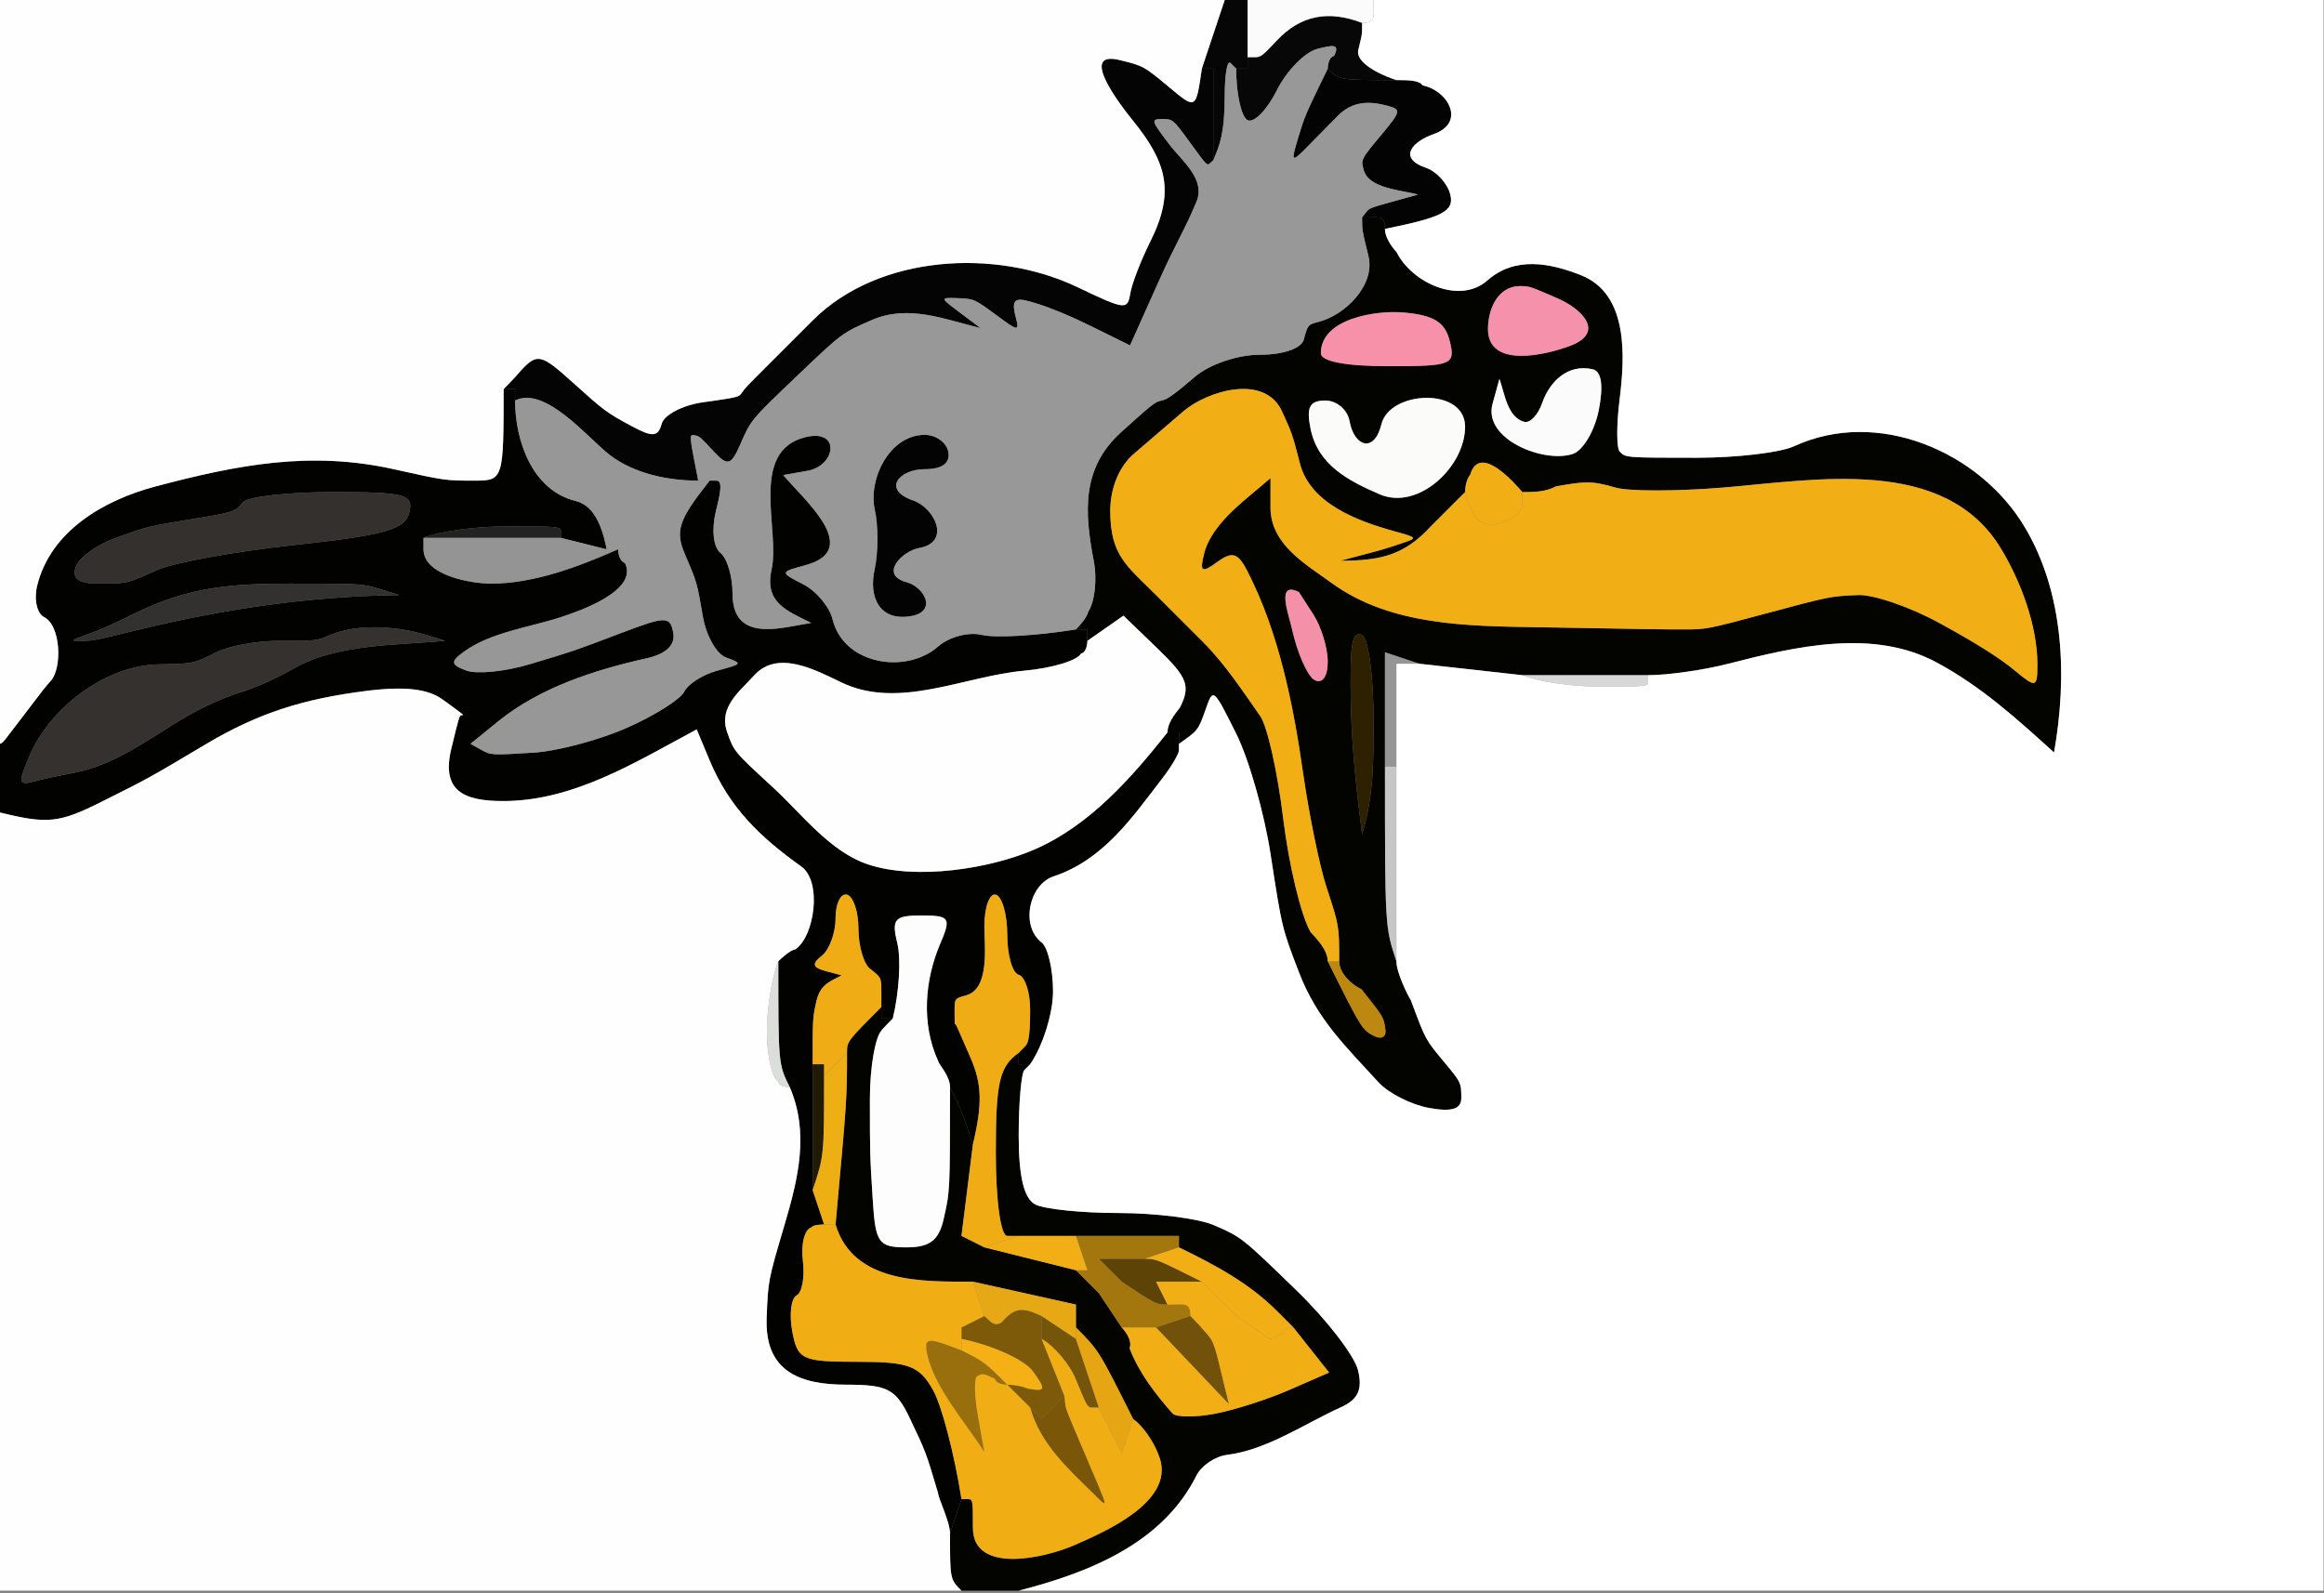 <?xml version="1.0" encoding="UTF-8" standalone="no"?>
<svg version="1.1" xmlns="http://www.w3.org/2000/svg" xmlns:xlink="http://www.w3.org/1999/xlink" width="203.04" height="139.2">
	<rect width="100%" height="100%" fill="#808080" stroke="none"/>
	<g id="dp_dp001">
		<path id="dp_path002" fill="#030300" fill-rule="evenodd" d="M 119,19 C 119,20.104 119,20.104 119.553,22.365 C 120.177,24.908 117.545,27.525 115.184,28.132 C 114.263,28.368 114.263,28.368 113.904,29.684 C 113.696,30.449 112.099,31 110.091,31 C 108.109,31 105.671,31.831 104.371,32.948 C 102.663,34.415 101.956,34.921 101.5,35 C 100.936,35.097 100.699,35.283 97.948,37.769 C 94.465,40.919 94.747,44.785 95.56,49.032 C 95.869,50.641 95.644,52.643 95.06,53.479 C 95,54 94,55 94,55 L 95,55 L 95,56 L 98.152,53.799 L 101.171,56.711 C 103.751,59.201 104.029,59.941 103.095,61.812 C 103,62 102,63 102,64 L 103,64 L 103,65 C 104.685,63.819 104.685,63.819 105.343,61.961 C 106,60.104 106,60.104 108,64.104 C 109.1,66.304 110.451,71.029 111,74.604 C 112,81.104 112,81.104 113.5,85 C 115.065,89.067 117.567,91.444 120.453,94.596 C 121.311,95.531 123.284,96.531 124.839,96.816 C 126.817,97.18 127.667,96.925 127.667,95.968 C 127.667,94.6 127.667,94.6 126.103,92.723 C 124.539,90.847 124.539,90.847 123.269,87.423 C 123,87 122,85 122,84 C 121,81 121,81 121,67 L 121,57 L 124,58 L 133,59 L 144,59 C 145.708,59 148.857,58.551 151,58 C 156.847,56.499 163.644,54.887 169.217,57.899 C 173.123,60.009 176.191,62.797 179.455,65.756 C 180.612,59.2 180.372,51.827 176.848,45.984 C 172.927,39.485 164.068,35.612 156.729,39 C 155.539,39.549 151.737,40 148.283,40 C 142,40 142,40 141.5,39.448 C 141.225,39.144 141.225,37.096 141.5,34.896 C 141.957,31.237 142.308,25.723 138.155,24.061 C 135.425,22.971 132.355,22.379 129.955,24.501 C 127.517,26.657 123.344,24.688 122.028,22.056 C 122,22 121,21 121,20 C 121,18.795 120.467,19 119.5,19 C 119,19 119,19 119,19 Z M 128,43 L 125,46 C 122.657,48.565 120.511,49 117.104,49 L 119,48.5 C 120.896,48 120.896,48 122.396,47.5 C 123.896,47 123.896,47 121.765,46.409 C 118.652,45.545 114.481,44.02 113.573,40.511 C 112.896,37.896 112.896,37.896 112.005,35.948 C 110.485,32.623 105.467,34.16 103.379,35.948 C 101.104,37.896 101.104,37.896 99.052,39.665 C 97.776,40.767 97,42.649 97,44.647 C 97,48.565 98.452,49.452 101.104,52.104 C 102.437,53.437 103.771,54.771 105.104,56.104 C 107.025,58.025 108.56,60.371 110.111,62.591 C 110.723,63.465 111.623,67.491 112.111,71.537 C 112.6,75.584 113.675,80.044 114.5,81.448 C 115,82 116,83 116,84 C 119,90 119,90 120.093,90.547 C 120.695,90.847 121.121,90.599 121.041,89.995 C 120.896,88.896 120.896,88.896 118.948,86.448 C 118,86 117,85 117,84 C 117,80.896 117,80.896 115.9,77.553 C 115.295,75.715 114.371,71.215 113.847,67.553 C 112.999,61.617 111.745,55.296 108.983,49.915 C 108.157,48.304 107.664,48.153 106.348,49.111 C 104.992,50.096 104.804,49.983 105.192,48.409 C 105.869,45.653 108.979,43.575 111,41.777 L 111,44.344 C 111,47.579 114.057,49.288 116.357,50.956 C 121.543,54.717 128.332,54.707 134.471,54.813 C 145.104,55 145.104,55 147.104,55 C 149.104,55 149.104,55 154.5,53.552 C 159.896,52.104 159.896,52.104 162.341,51.999 C 163.687,51.941 166.884,53.043 169.445,54.447 C 172.691,56.225 174.696,57.491 176.052,58.616 C 177.88,60.132 178,60.097 178,58.063 C 178,54.671 176.556,50.815 174.82,47.943 C 169.912,39.819 158.701,41.933 150.535,42.607 C 146.487,42.941 142.259,42.941 141.139,42.607 C 138.951,41.955 138.308,42.1 135.948,42.5 C 135,43 134,43 133,43 C 132.252,42.127 129.259,38.741 128.451,41.476 C 128,42 128,43 128,43 Z M 117.907,36.804 C 117.732,35.812 116.781,35 115.795,35 C 114.421,35 114.116,35.576 114.496,37.452 C 115.141,40.636 117.78,41.999 120.527,43.191 C 123.889,44.651 128,40.793 128,37.283 C 128,33.813 121.417,34.115 120.691,37.071 C 120.053,39.659 118.296,39.011 117.907,36.804 Z M 126.659,29.803 C 126.248,28.135 125.26,27.532 122.559,27.303 C 120.299,27.111 115.4,27.801 115.4,30.871 C 115.4,31.583 117.583,32 121.3,32 C 126.875,32 127.171,31.879 126.659,29.803 Z M 139.684,35.821 C 140.1,33.685 139.917,32.448 139.161,32.271 C 136.951,31.755 135.369,33.376 134.727,35.233 C 134.369,36.267 133.668,37 133.168,36.864 C 131.695,36.463 131.465,34.403 131,33.104 L 130.399,35.289 C 129.544,38.399 134.943,40.52 137.427,39.66 C 138.317,39.352 139.333,37.624 139.684,35.821 Z M 136.099,26.081 C 133.609,25 133.609,25 132.804,25 C 130.82,25 130,27.079 130,28.751 C 130,32.225 135.033,31.027 137.16,30.229 C 140.32,29.044 138.168,26.979 136.099,26.081 Z M 120,62.833 C 120,59.075 119.551,55.775 119,55.5 C 118,55 118,57.017 118,60.052 C 118,64.397 118.448,68.596 119,72.896 C 120.041,69.535 120,66.387 120,62.833 Z M 114.739,53.688 L 113.479,51.739 C 111.452,50.727 112.589,53.669 112.869,54.935 C 113.347,57.099 114.247,59.123 114.869,59.435 C 115.537,59.769 116,59.108 116,57.819 C 116,56.619 115.432,54.76 114.739,53.688 Z "/>
		<path id="dp_path003" fill="#030300" fill-rule="evenodd" d="M 77,88 C 74,91 74,91 74,92 C 74,96 74,96 73,107 C 74.537,112.156 80.565,112 85,112 L 94,114 L 94,116 C 96,118 96,118 99,124 C 99.905,124.632 100.963,126.211 101.352,127.508 C 102.48,131.265 96.613,133.828 93.799,135.049 C 91.277,136.144 85,137.6 85,133.5 C 85,131 85,131 84.5,131 C 84,131 84,131 84,131 L 83,134 C 83,138 83,138 84,139 L 89,139 C 95.139,137.424 101.561,134.879 104.533,128.935 C 104.964,128.073 106.168,127.263 107.211,127.132 C 110.708,126.695 113.989,124.399 117.155,122.971 C 118.655,122.292 119.055,121.428 118.648,119.743 C 118.341,118.476 115.928,115.343 113.287,112.777 C 108.481,108.115 108.481,108.115 106.045,107.057 C 104.705,106.476 100.973,106 97.752,106 C 94.531,106 91.244,105.663 90.448,105.251 C 89.463,104.74 89,102.82 89,99.251 C 89,96.363 89.225,93.775 89.5,93.5 C 90,93 90,93 90,93 L 89,93 L 89,92 C 87.313,93.204 87,94.572 87,100.715 C 87,104.905 87.425,108 88,108 C 88,108 89,108 89,108 L 94,108 L 103,108 L 103,109 C 106.121,110.521 109.085,112.085 111.552,114.552 C 112,115 113,116 113,116 L 116.117,119.941 L 112.611,121.471 C 110.683,122.312 107.724,123.252 106.037,123.56 C 104.351,123.868 102.728,123.844 102.433,123.508 C 100.947,121.815 99.491,119.947 98.688,117.821 C 99,117 98,116 98,116 L 96,113 L 94,111 L 86,109 L 84,108 L 85,100 C 84,97 84,97 83,95 C 83,104.104 83,104.104 82.437,106.552 C 82.012,108.401 81.219,109 79.193,109 C 76.767,109 76.487,108.613 76.256,104.948 C 76,100.896 76,100.896 76,96.019 C 76,93.337 76.451,90.661 77,90.072 C 77,90 78,89 78,89 L 77,89 Z "/>
		<path id="dp_path004" fill="#020201" fill-rule="evenodd" d="M 44,34 C 44,41.911 43.972,42 41.448,42 C 38.896,42 38.896,42 34.396,41 C 27.108,39.38 20.785,40.605 13.603,42.503 C 9.095,43.695 4.429,46.381 3.249,51.173 C 2.955,52.373 3.227,53.613 3.856,53.928 C 5.317,54.659 5.443,58.357 4.448,59.481 C 3.896,60.104 3.896,60.104 2.091,62.481 C 0.285,64.857 0.285,64.857 0.143,64.928 C 0.285,64.857 0.285,64.857 0,65 L 0,71 C 4.152,72.024 5.163,71.919 8.844,70.077 C 13,68 13,68 17.948,65.052 C 22.649,62.251 26.583,61.067 31.952,60.381 C 35.315,59.952 37.375,60.181 38.68,61.132 C 40.563,62.5 40.563,62.5 40.349,62.5 C 40.137,62.5 40.137,62.5 39.429,65.427 C 38.529,69.144 40.551,70 43.961,70 C 50.133,70 55.565,66.577 60.868,63.737 L 61.987,66.421 C 63.731,70.607 66.447,73.176 70,75.715 C 71.841,77.029 71.172,81.789 69.5,82.955 C 69,83 68,84 68,84 C 68,93 68,93 69,95 C 70.707,98.983 69.751,102.945 68.552,107 C 67.104,111.896 67.104,111.896 66.98,115.172 C 66.807,119.756 69.753,121 73.915,121 C 77.555,121 78.271,121.379 79.493,123.948 C 80.896,126.896 80.896,126.896 81.948,130.448 C 82,131 83,133 83,134 L 84,131 C 83.392,127.092 82.269,122.795 81.505,121.448 C 80.309,119.343 79.388,119 74.911,119 C 70.055,119 69.673,118.82 69.213,116.32 C 68.943,114.845 69.115,113.443 69.596,113.203 C 70.077,112.961 70.323,111.581 70.141,110.135 C 69.961,108.689 70.305,107.392 70.907,107.253 C 71,107 72,107 72,107 L 71,104 L 71,93 C 71,89 71,89 71.3,87.6 C 71.613,86.136 72.289,85.856 73.529,85.235 L 72.075,84.839 C 70.98,84.54 70.915,84.211 71.809,83.507 C 72.464,82.992 73,81.523 73,80.24 C 73,78.959 73.451,78.032 74,78.181 C 74.551,78.332 75,79.671 75,81.156 C 75,82.641 75.451,84.211 76,84.643 C 77,85.428 77,85.428 77,86.715 C 77,87 77,88 77,88 L 77,89 L 78,89 C 78.551,86.743 78.731,83.795 78.4,82.448 C 77.875,80.307 78.139,80 80.5,80 C 82.983,80 83.116,80.196 82.152,82.448 C 80.784,85.644 80.475,89.456 81.959,92.712 C 82,93 83,94 83,95 C 84,97 84,97 85,100 C 85.837,96.489 85.792,94.737 84.805,92.463 C 83.519,89.5 83.519,89.5 83.46,89.5 C 83.4,89.5 83.4,89.5 83.4,88.377 C 83.4,87.255 83.4,87.255 84.4,86.981 C 86.507,86.407 86,82.616 86,80.955 C 86,79.28 86.451,78.032 87,78.181 C 87.551,78.332 88,79.907 88,81.681 C 88,83.457 88.451,85.032 89,85.181 C 89.551,85.332 90,86.703 90,88.227 C 90,91 89.775,91.225 89.5,91.5 C 89,92 89,92 89,92 L 89,93 L 90,93 C 91.1,91.419 92,88.555 92,86.633 C 92,84.713 91.551,82.789 91,82.357 C 89.128,80.887 89.911,77.293 92.052,76.58 C 96.399,75.131 98.904,71.459 101.552,68.011 C 102.348,66.973 103,65.872 103,65.563 C 103,65 103,65 103,65 L 103,64 L 102,64 C 98.811,68.023 95.161,72.157 90.389,74.227 C 86.471,75.928 80.036,76.92 75.873,75.548 C 72.504,74.437 70.064,71.132 67.507,68.783 C 64.117,65.671 64.117,65.671 63.517,63.939 C 62.773,61.789 64.629,60.408 65.909,59 C 67.959,56.747 71.292,58.569 73.508,59.633 C 78.556,62.056 84.207,59.08 89.499,58.607 C 91.916,58.389 94.143,57.715 94.447,57.107 C 95,57 95,56 95,56 L 95,55 L 94,55 C 90.643,55.551 86.948,55.768 85.791,55.484 C 84.633,55.201 82.916,55.651 81.973,56.484 C 79.191,58.947 73.72,58.113 72.737,54.119 C 72.467,53.021 71.313,51.645 70.175,51.061 C 68.119,50.008 68.121,49.996 70.385,49.383 C 75.407,48.023 70.204,43.644 68.428,41.513 L 70.547,41.139 C 73.036,40.7 73.469,37.439 70.369,38.201 C 65.396,39.425 68.169,46.337 67.412,49.759 C 66.772,52.647 68.68,53.34 70.869,54.435 L 68.935,54.776 C 66.352,55.232 64,55.116 64,51.865 C 64,50.368 63.521,48.767 62.935,48.307 C 62.329,47.831 62.156,46.291 62.532,44.735 C 62.896,43.231 63.193,42 62.597,42 C 62,42 62,42 62,42 C 59.275,45.441 58.96,46.387 59.852,48.463 C 60.896,50.896 60.896,50.896 61.412,53.893 C 61.697,55.541 62.597,57.14 63.412,57.445 C 64.896,58 64.896,58 62.641,58.613 C 61.401,58.949 60.113,59.773 59.779,60.443 C 59.444,61.112 57.192,62.533 54.775,63.599 C 52.359,64.665 48.696,65.641 46.637,65.769 C 42.896,66 42.896,66 42,65.5 L 41.104,65 L 43.5,63.052 C 47.155,60.081 51.94,58.541 56.501,57.523 C 58.187,57.147 59.007,56.368 58.821,55.32 C 58.557,53.828 58.196,53.827 54.32,55.297 C 50.104,56.896 50.104,56.896 46.257,58.049 C 44.14,58.684 41.665,58.932 40.757,58.601 C 39.384,58.101 39.337,57.828 40.483,56.983 C 42.865,55.225 46.345,54.815 49.104,53.896 C 50.48,53.437 55.82,51.64 54.6,49.2 C 54,49 54,48 54,48 C 50.573,49.508 46.672,51 42.896,51 C 41.127,51 37,50.271 37,48 C 37,48 37,47 37,47 C 38.283,46.451 41.508,46 44.167,46 C 49,46 49,46 49,46.5 C 49,47 49,47 49,47 L 53,48 C 52.512,45.463 51.645,44.113 50.292,43.78 C 46.467,42.837 45,38.463 45,35 L 45,34 Z M 37.281,55.5 C 34.78,54.725 31.277,54.453 28.833,55.5 C 27.667,56 27.667,56 24.281,56 C 22.419,56 19.996,56.451 18.896,57 C 16.896,58 16.896,58 13.896,58.052 C 9.184,58.135 4.299,61.896 2.536,66.145 C 1.72,68.111 1.489,68.667 2.797,68.333 C 4.104,68 4.104,68 6.604,67.5 C 10.269,66.767 13.203,64.401 16.396,62.552 C 17.771,61.756 19.843,60.832 21,60.5 C 22.157,60.168 24.229,59.244 25.604,58.448 C 29.401,56.249 34.624,56.396 38.896,56 Z M 35.759,44.793 C 36.152,43.196 35.424,43 29.1,43 C 25.195,43 21.663,43.393 21.251,43.875 C 20.501,44.749 20.501,44.749 16.699,45.375 C 12.896,46 12.896,46 10.009,47.044 C 8.423,47.619 6.896,48.744 6.619,49.544 C 6.267,50.564 6.863,51 8.609,51 C 11.104,51 11.104,51 13.703,49.821 C 15.131,49.172 20.579,48.179 25.808,47.615 C 33.609,46.771 35.396,46.264 35.759,44.793 Z M 33.281,51.5 C 31.667,51 31.667,51 25.333,51 C 20.317,51 16.599,51.279 12.104,53.448 C 9.104,54.896 9.104,54.896 7.604,55.448 C 6.104,56 6.104,56 7.104,56 C 8.104,56 8.104,56 12,55.052 C 19.619,53.199 27.075,52.103 34.896,52 Z "/>
		<path id="dp_path005" fill="#2e2102" fill-rule="evenodd" d="M 120,62.833 C 120,59.075 119.551,55.775 119,55.5 C 118,55 118,57.017 118,60.052 C 118,64.397 118.448,68.596 119,72.896 C 120.041,69.535 120,66.387 120,62.833 Z "/>
		<path id="dp_path006" fill="#030303" fill-rule="evenodd" d="M 116,6 C 114,10.104 114,10.104 113.36,12.233 C 112.772,14.193 112.847,14.232 114.308,12.733 C 115.367,11.648 116.229,10.771 116.896,10.104 C 118.155,8.845 119.597,8.8 121.223,9.243 C 122.435,9.573 122.405,9.713 120.699,11.763 C 118.891,13.932 118.891,13.932 119.141,14.853 C 119.588,16.488 122.431,16.601 123.896,17 L 121.765,17.591 C 119.636,18.181 119.636,18.181 119.319,18.591 C 119.636,18.181 119.636,18.181 119,19 C 119,19 119,19 119.5,19 C 120.467,19 121,18.795 121,20 C 126.045,18.985 127.065,18.452 126.709,17.008 C 126.472,16.041 125.515,14.985 124.583,14.663 C 122,13.769 123.525,12.319 125.241,11.724 C 128.085,10.74 126.548,7.921 124.288,7.463 C 124,7 123,7 122,7 C 117,7 117,7 116,6 Z "/>
		<path id="dp_path007" fill="#030303" fill-rule="evenodd" d="M 82.853,39.5 C 82.708,38.675 81.781,38 80.795,38 C 77.695,38 75.836,41.905 76.427,44.541 C 76.741,45.951 76.735,48.303 76.411,49.768 C 75.875,52.189 76.841,54.323 79.607,53.835 C 81.911,53.428 80.768,51.3 79.196,50.872 C 76.771,50.211 78.847,48.145 80.304,47.888 C 83.113,47.392 81.675,44.388 79.772,43.729 C 77.023,42.777 78.569,41 80.787,41 C 82.309,41 83.025,40.48 82.853,39.5 Z "/>
		<path id="dp_path008" fill="#040404" fill-rule="evenodd" d="M 105,6 C 104.487,9.572 104.487,9.572 102.203,7.668 C 99.917,5.764 99.917,5.764 97.825,5.249 C 94.064,4.324 98.108,9.468 98.948,10.5 C 101.961,14.205 102.657,16.789 100.5,21.104 C 99.675,22.755 98.887,24.796 98.749,25.64 C 98.508,27.112 98.316,27.088 94.125,25.088 C 87.007,21.688 76.769,22.231 71,28 C 69.701,29.299 68.403,30.597 67.104,31.896 C 65.104,33.896 65.104,33.896 64.831,34.301 C 64.556,34.707 64.556,34.707 61.376,35.16 C 59.627,35.411 58.023,36.252 57.809,37.032 C 57.493,38.191 57.012,38.225 55.16,37.224 C 52.976,36.044 52.791,35.905 49.973,33.363 C 47.281,30.933 46.929,30.855 45.525,32.363 C 45,33 44,34 44,34 L 45,34 L 45,35 C 47.655,33.673 51.44,38.36 53.28,39.764 C 55.419,41.395 58.357,42 61,42 C 60.207,37.965 60.207,37.965 60.656,38.035 C 61.1,38.104 61.119,38.119 62.431,39.528 C 63.568,40.748 63.888,40.648 64.68,38.824 C 65.603,36.697 65.603,36.697 69.587,32.895 C 73.571,29.092 73.571,29.092 76.165,27.967 C 79.361,26.579 82.503,27.905 85.667,28.667 L 83.885,27.333 C 82.133,26.021 82.104,26 83.604,26.052 C 85.104,26.104 85.104,26.104 87.105,27.579 C 88.821,28.843 89.105,29.052 88.757,27.776 C 88.259,25.947 88.825,25.979 90.5,26.5 C 93.365,27.393 96.028,28.885 98.727,30.183 L 100.311,26.644 C 101.896,23.104 101.896,23.104 102.896,21.104 C 103.896,19.104 103.896,19.104 104.513,17.676 C 105.381,15.669 103.292,14.103 102.184,12.648 C 100.683,10.675 100.473,10.4 101.473,10.4 C 102.473,10.4 102.473,10.4 103.964,12.451 C 105.455,14.5 105.455,14.5 105.727,14.251 C 105.455,14.5 105.455,14.5 106,14 L 106,6 Z "/>
		<path id="dp_path009" fill="#060606" fill-rule="evenodd" d="M 107,0 L 105,6 L 106,6 L 106,14 C 106.551,12.716 107,11.667 107,8.333 C 107,6.5 107.225,5.225 107.5,5.5 C 108,6 108,6 108,6 L 109,6 L 109,5 L 109,0 C 108,0 108,0 107,0 Z "/>
		<path id="dp_path010" fill="#5d4306" fill-rule="evenodd" d="M 100,110 L 96,110 L 98,112 C 101,114 101,114 102,114 L 101,112 L 105,112 C 101,110 101,110 100,110 Z "/>
		<path id="dp_path011" fill="#070707" fill-rule="evenodd" d="M 119,2 C 116.08,0.877 113.64,1.309 111.539,3.552 C 110.259,4.919 110.148,5 109.591,5 C 109,5 109,5 109,5 L 109,6 L 108,6 C 108,8.2 108.451,10.225 109,10.5 C 109.551,10.775 110.703,9.595 111.561,7.877 C 112.42,6.16 114.021,4.533 115.119,4.263 C 116.372,3.955 117.115,3.772 116.557,4.885 C 116,5 116,6 116,6 C 117,7 117,7 122,7 C 119.765,6.247 118.464,5.225 118.667,4.383 C 119,3 119,3 119,2.5 C 119,2 119,2 119,2 Z "/>
		<path id="dp_path012" fill="#201a07" fill-rule="evenodd" d="M 71,93 L 71,104 C 72,101 72,101 72,94 L 72,93 Z "/>
		<path id="dp_path013" fill="#755509" fill-rule="evenodd" d="M 91,115 C 91,116 91,116 91,117 C 92.1,117.608 93.451,119.205 94,120.552 C 95,123 95,123 95.5,123 C 96,123 96,123 96,123 L 94,117 Z "/>
		<path id="dp_path014" fill="#7a5609" fill-rule="evenodd" d="M 93,122 L 91,124 L 90,123 C 90.943,126.307 93.424,128.433 95.809,130.804 C 96.357,131.348 96.724,131.712 96.361,130.804 C 96,129.896 96,129.896 94.552,126.5 C 93.104,123.104 93.104,123.104 93.052,122.552 C 93,122 93,122 93,122 Z "/>
		<path id="dp_path015" fill="#72510a" fill-rule="evenodd" d="M 104,115 L 101,116 L 107.363,122.699 L 106.693,119.929 C 106.023,117.161 106.023,117.161 105.012,116.08 C 105,116 104,115 104,115 Z "/>
		<path id="dp_path016" fill="#7d5a0a" fill-rule="evenodd" d="M 91,115 C 89.283,114.184 88.653,114.271 87.552,115.5 C 87.305,115.775 86.856,115.775 86.552,115.5 C 86,115 86,115 86,115 L 84,116 L 84,117 C 86.697,117.547 89.507,118.821 90.243,119.833 C 91.415,121.444 91.357,121.632 89.791,121.337 C 89,121 88,121 88,121 L 90,123 L 91,124 L 93,122 L 91,117 C 91,116 91,116 91,115 Z "/>
		<path id="dp_path017" fill="#996f0e" fill-rule="evenodd" d="M 84,118 C 81.496,117.044 80.765,116.765 80.935,117.935 C 81.38,121 84.365,124.295 86,126.896 L 85.432,123.697 C 85.119,121.939 85.095,120.388 85.379,120.251 C 85.896,120 85.896,120 86.948,120.5 C 87,121 88,121 88,121 C 86,119 86,119 84,118 Z "/>
		<path id="dp_path018" fill="#a3760e" fill-rule="evenodd" d="M 98,112 C 97.5,112 97,112 96.5,112 C 96,112 96,112 96,112.5 C 96,113 96,113 96,113 L 98,116 C 98.833,116 99.667,116 100.5,116 C 101,116 101,116 101,116 L 104,115 C 104,113.795 103.467,114 102.5,114 C 102,114 102,114 102,114 C 101,114 101,114 98,112 Z "/>
		<path id="dp_path019" fill="#a3770e" fill-rule="evenodd" d="M 94,108 L 95,111 L 94,111 L 96,113 C 96,113 96,113 96,112.5 C 96,112 96,112 96.5,112 C 97,112 97.5,112 98,112 L 96,110 L 100,110 L 103,109 L 103,108 Z "/>
		<path id="dp_path020" fill="#f2af15" fill-rule="evenodd" d="M 103,109 L 100,110 C 101,110 101,110 105,112 L 107.896,114.896 L 109.396,115.948 C 110.896,117 110.896,117 111,117 C 111.104,117 111.104,117 112.052,116.5 C 112,116 113,116 113,116 C 113,116 112,115 111.552,114.552 C 109.085,112.085 106.121,110.521 103,109 Z "/>
		<path id="dp_path021" fill="#bd8810" fill-rule="evenodd" d="M 116,84 C 119,90 119,90 120.093,90.547 C 120.695,90.847 121.121,90.599 121.041,89.995 C 120.896,88.896 120.896,88.896 118.948,86.448 C 118,86 117,85 117,84 Z "/>
		<path id="dp_path022" fill="#f2af15" fill-rule="evenodd" d="M 133,43 C 132.252,42.127 129.259,38.741 128.451,41.476 C 128,42 128,43 128,43 C 128.755,45.532 129.385,46.105 130.979,45.713 C 132.091,45.439 133,44.717 133,44.108 C 133,44 133,43 133,43 Z "/>
		<path id="dp_path023" fill="#f2af15" fill-rule="evenodd" d="M 89,108 L 86,109 L 94,111 L 95,111 L 94,108 Z "/>
		<path id="dp_path024" fill="#e6a513" fill-rule="evenodd" d="M 94,116 L 94,117 L 96,123 L 98,127 L 99,124 C 96,118 96,118 94,116 Z "/>
		<path id="dp_path025" fill="#efac14" fill-rule="evenodd" d="M 89,92 C 89,92 89,92 89.5,91.5 C 89.775,91.225 90,91 90,88.227 C 90,86.703 89.551,85.332 89,85.181 C 88.451,85.032 88,83.457 88,81.681 C 88,79.907 87.551,78.332 87,78.181 C 86.451,78.032 86,79.28 86,80.955 C 86,82.616 86.507,86.407 84.4,86.981 C 83.4,87.255 83.4,87.255 83.4,88.377 C 83.4,89.5 83.4,89.5 83.46,89.5 C 83.519,89.5 83.519,89.5 84.805,92.463 C 85.792,94.737 85.837,96.489 85,100 L 84,108 L 86,109 L 89,108 C 89,108 88,108 88,108 C 87.425,108 87,104.905 87,100.715 C 87,94.572 87.313,93.204 89,92 Z "/>
		<path id="dp_path026" fill="#f0ae14" fill-rule="evenodd" d="M 72,107 C 72,107 71,107 70.907,107.253 C 70.305,107.392 69.961,108.689 70.141,110.135 C 70.323,111.581 70.077,112.961 69.596,113.203 C 69.115,113.443 68.943,114.845 69.213,116.32 C 69.673,118.82 70.055,119 74.911,119 C 79.388,119 80.309,119.343 81.505,121.448 C 82.269,122.795 83.392,127.092 84,131 C 84,131 84,131 84.5,131 C 85,131 85,131 85,133.5 C 85,137.6 91.277,136.144 93.799,135.049 C 96.613,133.828 102.48,131.265 101.352,127.508 C 100.963,126.211 99.905,124.632 99,124 L 98,127 L 96,123 C 96,123 96,123 95.5,123 C 95,123 95,123 94,120.552 C 93.451,119.205 92.1,117.608 91,117 L 93,122 C 93,122 93,122 93.052,122.552 C 93.104,123.104 93.104,123.104 94.552,126.5 C 96,129.896 96,129.896 96.361,130.804 C 96.724,131.712 96.357,131.348 95.809,130.804 C 93.424,128.433 90.943,126.307 90,123 L 88,121 C 88,121 87,121 86.948,120.5 C 85.896,120 85.896,120 85.379,120.251 C 85.095,120.388 85.119,121.939 85.432,123.697 L 86,126.896 C 84.365,124.295 81.38,121 80.935,117.935 C 80.765,116.765 81.496,117.044 84,118 L 84,117 L 84,116 L 86,115 L 85,112 C 80.565,112 74.537,112.156 73,107 Z "/>
		<path id="dp_path027" fill="#edaf14" fill-rule="evenodd" d="M 74,92 L 72,94 C 72,101 72,101 71,104 L 72,107 L 73,107 C 74,96 74,96 74,92 Z "/>
		<path id="dp_path028" fill="#e6a815" fill-rule="evenodd" d="M 85,112 L 86,115 C 86,115 86,115 86.552,115.5 C 86.856,115.775 87.305,115.775 87.552,115.5 C 88.653,114.271 89.283,114.184 91,115 L 94,117 L 94,116 L 94,114 Z "/>
		<path id="dp_path029" fill="#efac15" fill-rule="evenodd" d="M 77,88 C 77,88 77,87 77,86.715 C 77,85.428 77,85.428 76,84.643 C 75.451,84.211 75,82.641 75,81.156 C 75,79.671 74.551,78.332 74,78.181 C 73.451,78.032 73,78.959 73,80.24 C 73,81.523 72.464,82.992 71.809,83.507 C 70.915,84.211 70.98,84.54 72.075,84.839 L 73.529,85.235 C 72.289,85.856 71.613,86.136 71.3,87.6 C 71,89 71,89 71,93 L 72,93 L 72,94 L 74,92 C 74,91 74,91 77,88 Z "/>
		<path id="dp_path030" fill="#f2af15" fill-rule="evenodd" d="M 105,112 L 101,112 L 102,114 C 102,114 102,114 102.5,114 C 103.467,114 104,113.795 104,115 C 104,115 105,116 105.012,116.08 C 106.023,117.161 106.023,117.161 106.693,119.929 L 107.363,122.699 L 101,116 C 101,116 101,116 100.5,116 C 99.667,116 98.833,116 98,116 C 98,116 99,117 98.688,117.821 C 99.491,119.947 100.947,121.815 102.433,123.508 C 102.728,123.844 104.351,123.868 106.037,123.56 C 107.724,123.252 110.683,122.312 112.611,121.471 L 116.117,119.941 L 113,116 C 113,116 112,116 112.052,116.5 C 111.104,117 111.104,117 111,117 C 110.896,117 110.896,117 109.396,115.948 L 107.896,114.896 Z "/>
		<path id="dp_path031" fill="#f2af15" fill-rule="evenodd" d="M 128,43 L 125,46 C 122.657,48.565 120.511,49 117.104,49 L 119,48.5 C 120.896,48 120.896,48 122.396,47.5 C 123.896,47 123.896,47 121.765,46.409 C 118.652,45.545 114.481,44.02 113.573,40.511 C 112.896,37.896 112.896,37.896 112.005,35.948 C 110.485,32.623 105.467,34.16 103.379,35.948 C 101.104,37.896 101.104,37.896 99.052,39.665 C 97.776,40.767 97,42.649 97,44.647 C 97,48.565 98.452,49.452 101.104,52.104 C 102.437,53.437 103.771,54.771 105.104,56.104 C 107.025,58.025 108.56,60.371 110.111,62.591 C 110.723,63.465 111.623,67.491 112.111,71.537 C 112.6,75.584 113.675,80.044 114.5,81.448 C 115,82 116,83 116,84 L 117,84 C 117,80.896 117,80.896 115.9,77.553 C 115.295,75.715 114.371,71.215 113.847,67.553 C 112.999,61.617 111.745,55.296 108.983,49.915 C 108.157,48.304 107.664,48.153 106.348,49.111 C 104.992,50.096 104.804,49.983 105.192,48.409 C 105.869,45.653 108.979,43.575 111,41.777 L 111,44.344 C 111,47.579 114.057,49.288 116.357,50.956 C 121.543,54.717 128.332,54.707 134.471,54.813 C 145.104,55 145.104,55 147.104,55 C 149.104,55 149.104,55 154.5,53.552 C 159.896,52.104 159.896,52.104 162.341,51.999 C 163.687,51.941 166.884,53.043 169.445,54.447 C 172.691,56.225 174.696,57.491 176.052,58.616 C 177.88,60.132 178,60.097 178,58.063 C 178,54.671 176.556,50.815 174.82,47.943 C 169.912,39.819 158.701,41.933 150.535,42.607 C 146.487,42.941 142.259,42.941 141.139,42.607 C 138.951,41.955 138.308,42.1 135.948,42.5 C 135,43 134,43 133,43 C 133,43 133,44 133,44.108 C 133,44.717 132.091,45.439 130.979,45.713 C 129.385,46.105 128.755,45.532 128,43 Z "/>
		<path id="dp_path032" fill="#f5b015" fill-rule="evenodd" d="M 84,117 L 84,118 C 86,119 86,119 88,121 C 88,121 89,121 89.791,121.337 C 91.357,121.632 91.415,121.444 90.243,119.833 C 89.507,118.821 86.697,117.547 84,117 Z "/>
		<path id="dp_path033" fill="#222222" fill-rule="evenodd" d="M 37,47 C 38.283,46.451 41.508,46 44.167,46 C 49,46 49,46 49,46.5 C 49,47 49,47 49,47 Z "/>
		<path id="dp_path034" fill="#34302e" fill-rule="evenodd" d="M 35.759,44.793 C 36.152,43.196 35.424,43 29.1,43 C 25.195,43 21.663,43.393 21.251,43.875 C 20.501,44.749 20.501,44.749 16.699,45.375 C 12.896,46 12.896,46 10.009,47.044 C 8.423,47.619 6.896,48.744 6.619,49.544 C 6.267,50.564 6.863,51 8.609,51 C 11.104,51 11.104,51 13.703,49.821 C 15.131,49.172 20.579,48.179 25.808,47.615 C 33.609,46.771 35.396,46.264 35.759,44.793 Z "/>
		<path id="dp_path035" fill="#34312f" fill-rule="evenodd" d="M 37.281,55.5 C 34.78,54.725 31.277,54.453 28.833,55.5 C 27.667,56 27.667,56 24.281,56 C 22.419,56 19.996,56.451 18.896,57 C 16.896,58 16.896,58 13.896,58.052 C 9.184,58.135 4.299,61.896 2.536,66.145 C 1.72,68.111 1.489,68.667 2.797,68.333 C 4.104,68 4.104,68 6.604,67.5 C 10.269,66.767 13.203,64.401 16.396,62.552 C 17.771,61.756 19.843,60.832 21,60.5 C 22.157,60.168 24.229,59.244 25.604,58.448 C 29.401,56.249 34.624,56.396 38.896,56 Z "/>
		<path id="dp_path036" fill="#333130" fill-rule="evenodd" d="M 33.281,51.5 C 31.667,51 31.667,51 25.333,51 C 20.317,51 16.599,51.279 12.104,53.448 C 9.104,54.896 9.104,54.896 7.604,55.448 C 6.104,56 6.104,56 7.104,56 C 8.104,56 8.104,56 12,55.052 C 19.619,53.199 27.075,52.103 34.896,52 Z "/>
		<path id="dp_path037" fill="#949494" fill-rule="evenodd" d="M 37,47 C 37,47 37,48 37,48 C 37,50.271 41.127,51 42.896,51 C 46.672,51 50.573,49.508 54,48 L 53,48 L 49,47 Z "/>
		<path id="dp_path038" fill="#959595" fill-rule="evenodd" d="M 124,58 L 121,57 L 121,67 L 122,67 L 122,58 Z "/>
		<path id="dp_path039" fill="#979797" fill-rule="evenodd" d="M 61,42 C 58.357,42 55.419,41.395 53.28,39.764 C 51.44,38.36 47.655,33.673 45,35 C 45,38.463 46.467,42.837 50.292,43.78 C 51.645,44.113 52.512,45.463 53,48 L 54,48 C 54,48 54,49 54.6,49.2 C 55.82,51.64 50.48,53.437 49.104,53.896 C 46.345,54.815 42.865,55.225 40.483,56.983 C 39.337,57.828 39.384,58.101 40.757,58.601 C 41.665,58.932 44.14,58.684 46.257,58.049 C 50.104,56.896 50.104,56.896 54.32,55.297 C 58.196,53.827 58.557,53.828 58.821,55.32 C 59.007,56.368 58.187,57.147 56.501,57.523 C 51.94,58.541 47.155,60.081 43.5,63.052 L 41.104,65 L 42,65.5 C 42.896,66 42.896,66 46.637,65.769 C 48.696,65.641 52.359,64.665 54.775,63.599 C 57.192,62.533 59.444,61.112 59.779,60.443 C 60.113,59.773 61.401,58.949 62.641,58.613 C 64.896,58 64.896,58 63.412,57.445 C 62.597,57.14 61.697,55.541 61.412,53.893 C 60.896,50.896 60.896,50.896 59.852,48.463 C 58.96,46.387 59.275,45.441 62,42 Z "/>
		<path id="dp_path040" fill="#989898" fill-rule="evenodd" d="M 116,6 C 116,6 116,5 116.557,4.885 C 117.115,3.772 116.372,3.955 115.119,4.263 C 114.021,4.533 112.42,6.16 111.561,7.877 C 110.703,9.595 109.551,10.775 109,10.5 C 108.451,10.225 108,8.2 108,6 C 108,6 108,6 107.5,5.5 C 107.225,5.225 107,6.5 107,8.333 C 107,11.667 106.551,12.716 106,14 C 105.455,14.5 105.455,14.5 105.727,14.251 C 105.455,14.5 105.455,14.5 103.964,12.451 C 102.473,10.4 102.473,10.4 101.473,10.4 C 100.473,10.4 100.683,10.675 102.184,12.648 C 103.292,14.103 105.381,15.669 104.513,17.676 C 103.896,19.104 103.896,19.104 102.896,21.104 C 101.896,23.104 101.896,23.104 100.311,26.644 L 98.727,30.183 C 96.028,28.885 93.365,27.393 90.5,26.5 C 88.825,25.979 88.259,25.947 88.757,27.776 C 89.105,29.052 88.821,28.843 87.105,27.579 C 85.104,26.104 85.104,26.104 83.604,26.052 C 82.104,26 82.133,26.021 83.885,27.333 L 85.667,28.667 C 82.503,27.905 79.361,26.579 76.165,27.967 C 73.571,29.092 73.571,29.092 69.587,32.895 C 65.603,36.697 65.603,36.697 64.68,38.824 C 63.888,40.648 63.568,40.748 62.431,39.528 C 61.119,38.119 61.1,38.104 60.656,38.035 C 60.207,37.965 60.207,37.965 61,42 L 62,42 C 62,42 62,42 62.597,42 C 63.193,42 62.896,43.231 62.532,44.735 C 62.156,46.291 62.329,47.831 62.935,48.307 C 63.521,48.767 64,50.368 64,51.865 C 64,55.116 66.352,55.232 68.935,54.776 L 70.869,54.435 C 68.68,53.34 66.772,52.647 67.412,49.759 C 68.169,46.337 65.396,39.425 70.369,38.201 C 73.469,37.439 73.036,40.7 70.547,41.139 L 68.428,41.513 C 70.204,43.644 75.407,48.023 70.385,49.383 C 68.121,49.996 68.119,50.008 70.175,51.061 C 71.313,51.645 72.467,53.021 72.737,54.119 C 73.72,58.113 79.191,58.947 81.973,56.484 C 82.916,55.651 84.633,55.201 85.791,55.484 C 86.948,55.768 90.643,55.551 94,55 C 94,55 95,54 95.06,53.479 C 95.644,52.643 95.869,50.641 95.56,49.032 C 94.747,44.785 94.465,40.919 97.948,37.769 C 100.699,35.283 100.936,35.097 101.5,35 C 101.956,34.921 102.663,34.415 104.371,32.948 C 105.671,31.831 108.109,31 110.091,31 C 112.099,31 113.696,30.449 113.904,29.684 C 114.263,28.368 114.263,28.368 115.184,28.132 C 117.545,27.525 120.177,24.908 119.553,22.365 C 119,20.104 119,20.104 119,19 C 119.636,18.181 119.636,18.181 119.319,18.591 C 119.636,18.181 119.636,18.181 121.765,17.591 L 123.896,17 C 122.431,16.601 119.588,16.488 119.141,14.853 C 118.891,13.932 118.891,13.932 120.699,11.763 C 122.405,9.713 122.435,9.573 121.223,9.243 C 119.597,8.8 118.155,8.845 116.896,10.104 C 116.229,10.771 115.367,11.648 114.308,12.733 C 112.847,14.232 112.772,14.193 113.36,12.233 C 114,10.104 114,10.104 116,6 Z M 82.853,39.5 C 82.708,38.675 81.781,38 80.795,38 C 77.695,38 75.836,41.905 76.427,44.541 C 76.741,45.951 76.735,48.303 76.411,49.768 C 75.875,52.189 76.841,54.323 79.607,53.835 C 81.911,53.428 80.768,51.3 79.196,50.872 C 76.771,50.211 78.847,48.145 80.304,47.888 C 83.113,47.392 81.675,44.388 79.772,43.729 C 77.023,42.777 78.569,41 80.787,41 C 82.309,41 83.025,40.48 82.853,39.5 Z "/>
		<path id="dp_path041" fill="#f590a9" fill-rule="evenodd" d="M 114.739,53.688 L 113.479,51.739 C 111.452,50.727 112.589,53.669 112.869,54.935 C 113.347,57.099 114.247,59.123 114.869,59.435 C 115.537,59.769 116,59.108 116,57.819 C 116,56.619 115.432,54.76 114.739,53.688 Z "/>
		<path id="dp_path042" fill="#f791aa" fill-rule="evenodd" d="M 126.659,29.803 C 126.248,28.135 125.26,27.532 122.559,27.303 C 120.299,27.111 115.4,27.801 115.4,30.871 C 115.4,31.583 117.583,32 121.3,32 C 126.875,32 127.171,31.879 126.659,29.803 Z "/>
		<path id="dp_path043" fill="#f691ab" fill-rule="evenodd" d="M 136.099,26.081 C 133.609,25 133.609,25 132.804,25 C 130.82,25 130,27.079 130,28.751 C 130,32.225 135.033,31.027 137.16,30.229 C 140.32,29.044 138.168,26.979 136.099,26.081 Z "/>
		<path id="dp_path044" fill="#c6c6c6" fill-rule="evenodd" d="M 121,67 C 121,81 121,81 122,84 L 122,67 Z "/>
		<path id="dp_path045" fill="#d7d7d7" fill-rule="evenodd" d="M 133,59 C 134.283,59.551 137.283,60 139.667,60 C 144,60 144,60 144,59.5 C 144,59 144,59 144,59 Z "/>
		<path id="dp_path046" fill="#dcdedb" fill-rule="evenodd" d="M 68,84 C 67.451,85.284 67,88.059 67,90.167 C 67,92.275 67.451,94.225 68,94.5 C 68,95 69,95 69,95 C 68,93 68,93 68,84 Z "/>
		<path id="dp_path047" fill="#fbfcfa" fill-rule="evenodd" d="M 117.907,36.804 C 117.732,35.812 116.781,35 115.795,35 C 114.421,35 114.116,35.576 114.496,37.452 C 115.141,40.636 117.78,41.999 120.527,43.191 C 123.889,44.651 128,40.793 128,37.283 C 128,33.813 121.417,34.115 120.691,37.071 C 120.053,39.659 118.296,39.011 117.907,36.804 Z "/>
		<path id="dp_path048" fill="#fbfbfb" fill-rule="evenodd" d="M 139.684,35.821 C 140.1,33.685 139.917,32.448 139.161,32.271 C 136.951,31.755 135.369,33.376 134.727,35.233 C 134.369,36.267 133.668,37 133.168,36.864 C 131.695,36.463 131.465,34.403 131,33.104 L 130.399,35.289 C 129.544,38.399 134.943,40.52 137.427,39.66 C 138.317,39.352 139.333,37.624 139.684,35.821 Z "/>
		<path id="dp_path049" fill="#fbfbfb" fill-rule="evenodd" d="M 109,0 L 109,5 C 109,5 109,5 109.591,5 C 110.148,5 110.259,4.919 111.539,3.552 C 113.64,1.309 116.08,0.877 119,2 C 120.205,2 120,1.467 120,0.5 C 120,0 120,0 120,0 Z "/>
		<path id="dp_path050" fill="#fcfdfc" fill-rule="evenodd" d="M 78,89 C 78.551,86.743 78.731,83.795 78.4,82.448 C 77.875,80.307 78.139,80 80.5,80 C 82.983,80 83.116,80.196 82.152,82.448 C 80.784,85.644 80.475,89.456 81.959,92.712 C 82,93 83,94 83,95 C 83,104.104 83,104.104 82.437,106.552 C 82.012,108.401 81.219,109 79.193,109 C 76.767,109 76.487,108.613 76.256,104.948 C 76,100.896 76,100.896 76,96.019 C 76,93.337 76.451,90.661 77,90.072 C 77,90 78,89 78,89 Z "/>
		<path id="dp_path051" fill="white" fill-rule="evenodd" d="M 120,0 C 120,0 120,0 120,0.5 C 120,1.467 120.205,2 119,2 C 119,2 119,2 119,2.5 C 119,3 119,3 118.667,4.383 C 118.464,5.225 119.765,6.247 122,7 C 123,7 124,7 124.288,7.463 C 126.548,7.921 128.085,10.74 125.241,11.724 C 123.525,12.319 122,13.769 124.583,14.663 C 125.515,14.985 126.472,16.041 126.709,17.008 C 127.065,18.452 126.045,18.985 121,20 C 121,21 122,22 122.028,22.056 C 123.344,24.688 127.517,26.657 129.955,24.501 C 132.355,22.379 135.425,22.971 138.155,24.061 C 142.308,25.723 141.957,31.237 141.5,34.896 C 141.225,37.096 141.225,39.144 141.5,39.448 C 142,40 142,40 148.283,40 C 151.737,40 155.539,39.549 156.729,39 C 164.068,35.612 172.927,39.485 176.848,45.984 C 180.372,51.827 180.612,59.2 179.455,65.756 C 176.191,62.797 173.123,60.009 169.217,57.899 C 163.644,54.887 156.847,56.499 151,58 C 148.857,58.551 145.708,59 144,59 C 144,59 144,59 144,59.5 C 144,60 144,60 139.667,60 C 137.283,60 134.283,59.551 133,59 L 124,58 L 122,58 L 122,67 L 122,84 C 122,85 123,87 123.269,87.423 C 124.539,90.847 124.539,90.847 126.103,92.723 C 127.667,94.6 127.667,94.6 127.667,95.968 C 127.667,96.925 126.817,97.18 124.839,96.816 C 123.284,96.531 121.311,95.531 120.453,94.596 C 117.567,91.444 115.065,89.067 113.5,85 C 112,81.104 112,81.104 111,74.604 C 110.451,71.029 109.1,66.304 108,64.104 C 106,60.104 106,60.104 105.343,61.961 C 104.685,63.819 104.685,63.819 103,65 C 103,65 103,65 103,65.563 C 103,65.872 102.348,66.973 101.552,68.011 C 98.904,71.459 96.399,75.131 92.052,76.58 C 89.911,77.293 89.128,80.887 91,82.357 C 91.551,82.789 92,84.713 92,86.633 C 92,88.555 91.1,91.419 90,93 C 90,93 90,93 89.5,93.5 C 89.225,93.775 89,96.363 89,99.251 C 89,102.82 89.463,104.74 90.448,105.251 C 91.244,105.663 94.531,106 97.752,106 C 100.973,106 104.705,106.476 106.045,107.057 C 108.481,108.115 108.481,108.115 113.287,112.777 C 115.928,115.343 118.341,118.476 118.648,119.743 C 119.055,121.428 118.655,122.292 117.155,122.971 C 113.989,124.399 110.708,126.695 107.211,127.132 C 106.168,127.263 104.964,128.073 104.533,128.935 C 101.561,134.879 95.139,137.424 89,139 L 203,139 C 203,92.667 203,46.333 203,0 C 175.333,0 147.667,0 120,0 Z "/>
		<path id="dp_path052" fill="#fefefe" fill-rule="evenodd" d="M 68,84 C 68,84 69,83 69.5,82.955 C 71.172,81.789 71.841,77.029 70,75.715 C 66.447,73.176 63.731,70.607 61.987,66.421 L 60.868,63.737 C 55.565,66.577 50.133,70 43.961,70 C 40.551,70 38.529,69.144 39.429,65.427 C 40.137,62.5 40.137,62.5 40.349,62.5 C 40.563,62.5 40.563,62.5 38.68,61.132 C 37.375,60.181 35.315,59.952 31.952,60.381 C 26.583,61.067 22.649,62.251 17.948,65.052 C 13,68 13,68 8.844,70.077 C 5.163,71.919 4.152,72.024 0,71 L 0,139 L 84,139 C 83,138 83,138 83,134 C 83,133 82,131 81.948,130.448 C 80.896,126.896 80.896,126.896 79.493,123.948 C 78.271,121.379 77.555,121 73.915,121 C 69.753,121 66.807,119.756 66.98,115.172 C 67.104,111.896 67.104,111.896 68.552,107 C 69.751,102.945 70.707,98.983 69,95 C 69,95 68,95 68,94.5 C 67.451,94.225 67,92.275 67,90.167 C 67,88.059 67.451,85.284 68,84 Z "/>
		<path id="dp_path053" fill="#fefefe" fill-rule="evenodd" d="M 107,0 L 0,0 L 0,65 C 0.285,64.857 0.285,64.857 0.143,64.928 C 0.285,64.857 0.285,64.857 2.091,62.481 C 3.896,60.104 3.896,60.104 4.448,59.481 C 5.443,58.357 5.317,54.659 3.856,53.928 C 3.227,53.613 2.955,52.373 3.249,51.173 C 4.429,46.381 9.095,43.695 13.603,42.503 C 20.785,40.605 27.108,39.38 34.396,41 C 38.896,42 38.896,42 41.448,42 C 43.972,42 44,41.911 44,34 C 44,34 45,33 45.525,32.363 C 46.929,30.855 47.281,30.933 49.973,33.363 C 52.791,35.905 52.976,36.044 55.16,37.224 C 57.012,38.225 57.493,38.191 57.809,37.032 C 58.023,36.252 59.627,35.411 61.376,35.16 C 64.556,34.707 64.556,34.707 64.831,34.301 C 65.104,33.896 65.104,33.896 67.104,31.896 C 68.403,30.597 69.701,29.299 71,28 C 76.769,22.231 87.007,21.688 94.125,25.088 C 98.316,27.088 98.508,27.112 98.749,25.64 C 98.887,24.796 99.675,22.755 100.5,21.104 C 102.657,16.789 101.961,14.205 98.948,10.5 C 98.108,9.468 94.064,4.324 97.825,5.249 C 99.917,5.764 99.917,5.764 102.203,7.668 C 104.487,9.572 104.487,9.572 105,6 Z "/>
		<path id="dp_path054" fill="#fefefe" fill-rule="evenodd" d="M 95,56 L 98.152,53.799 L 101.171,56.711 C 103.751,59.201 104.029,59.941 103.095,61.812 C 103,62 102,63 102,64 C 98.811,68.023 95.161,72.157 90.389,74.227 C 86.471,75.928 80.036,76.92 75.873,75.548 C 72.504,74.437 70.064,71.132 67.507,68.783 C 64.117,65.671 64.117,65.671 63.517,63.939 C 62.773,61.789 64.629,60.408 65.909,59 C 67.959,56.747 71.292,58.569 73.508,59.633 C 78.556,62.056 84.207,59.08 89.499,58.607 C 91.916,58.389 94.143,57.715 94.447,57.107 C 95,57 95,56 95,56 Z "/>
	</g>
</svg>
